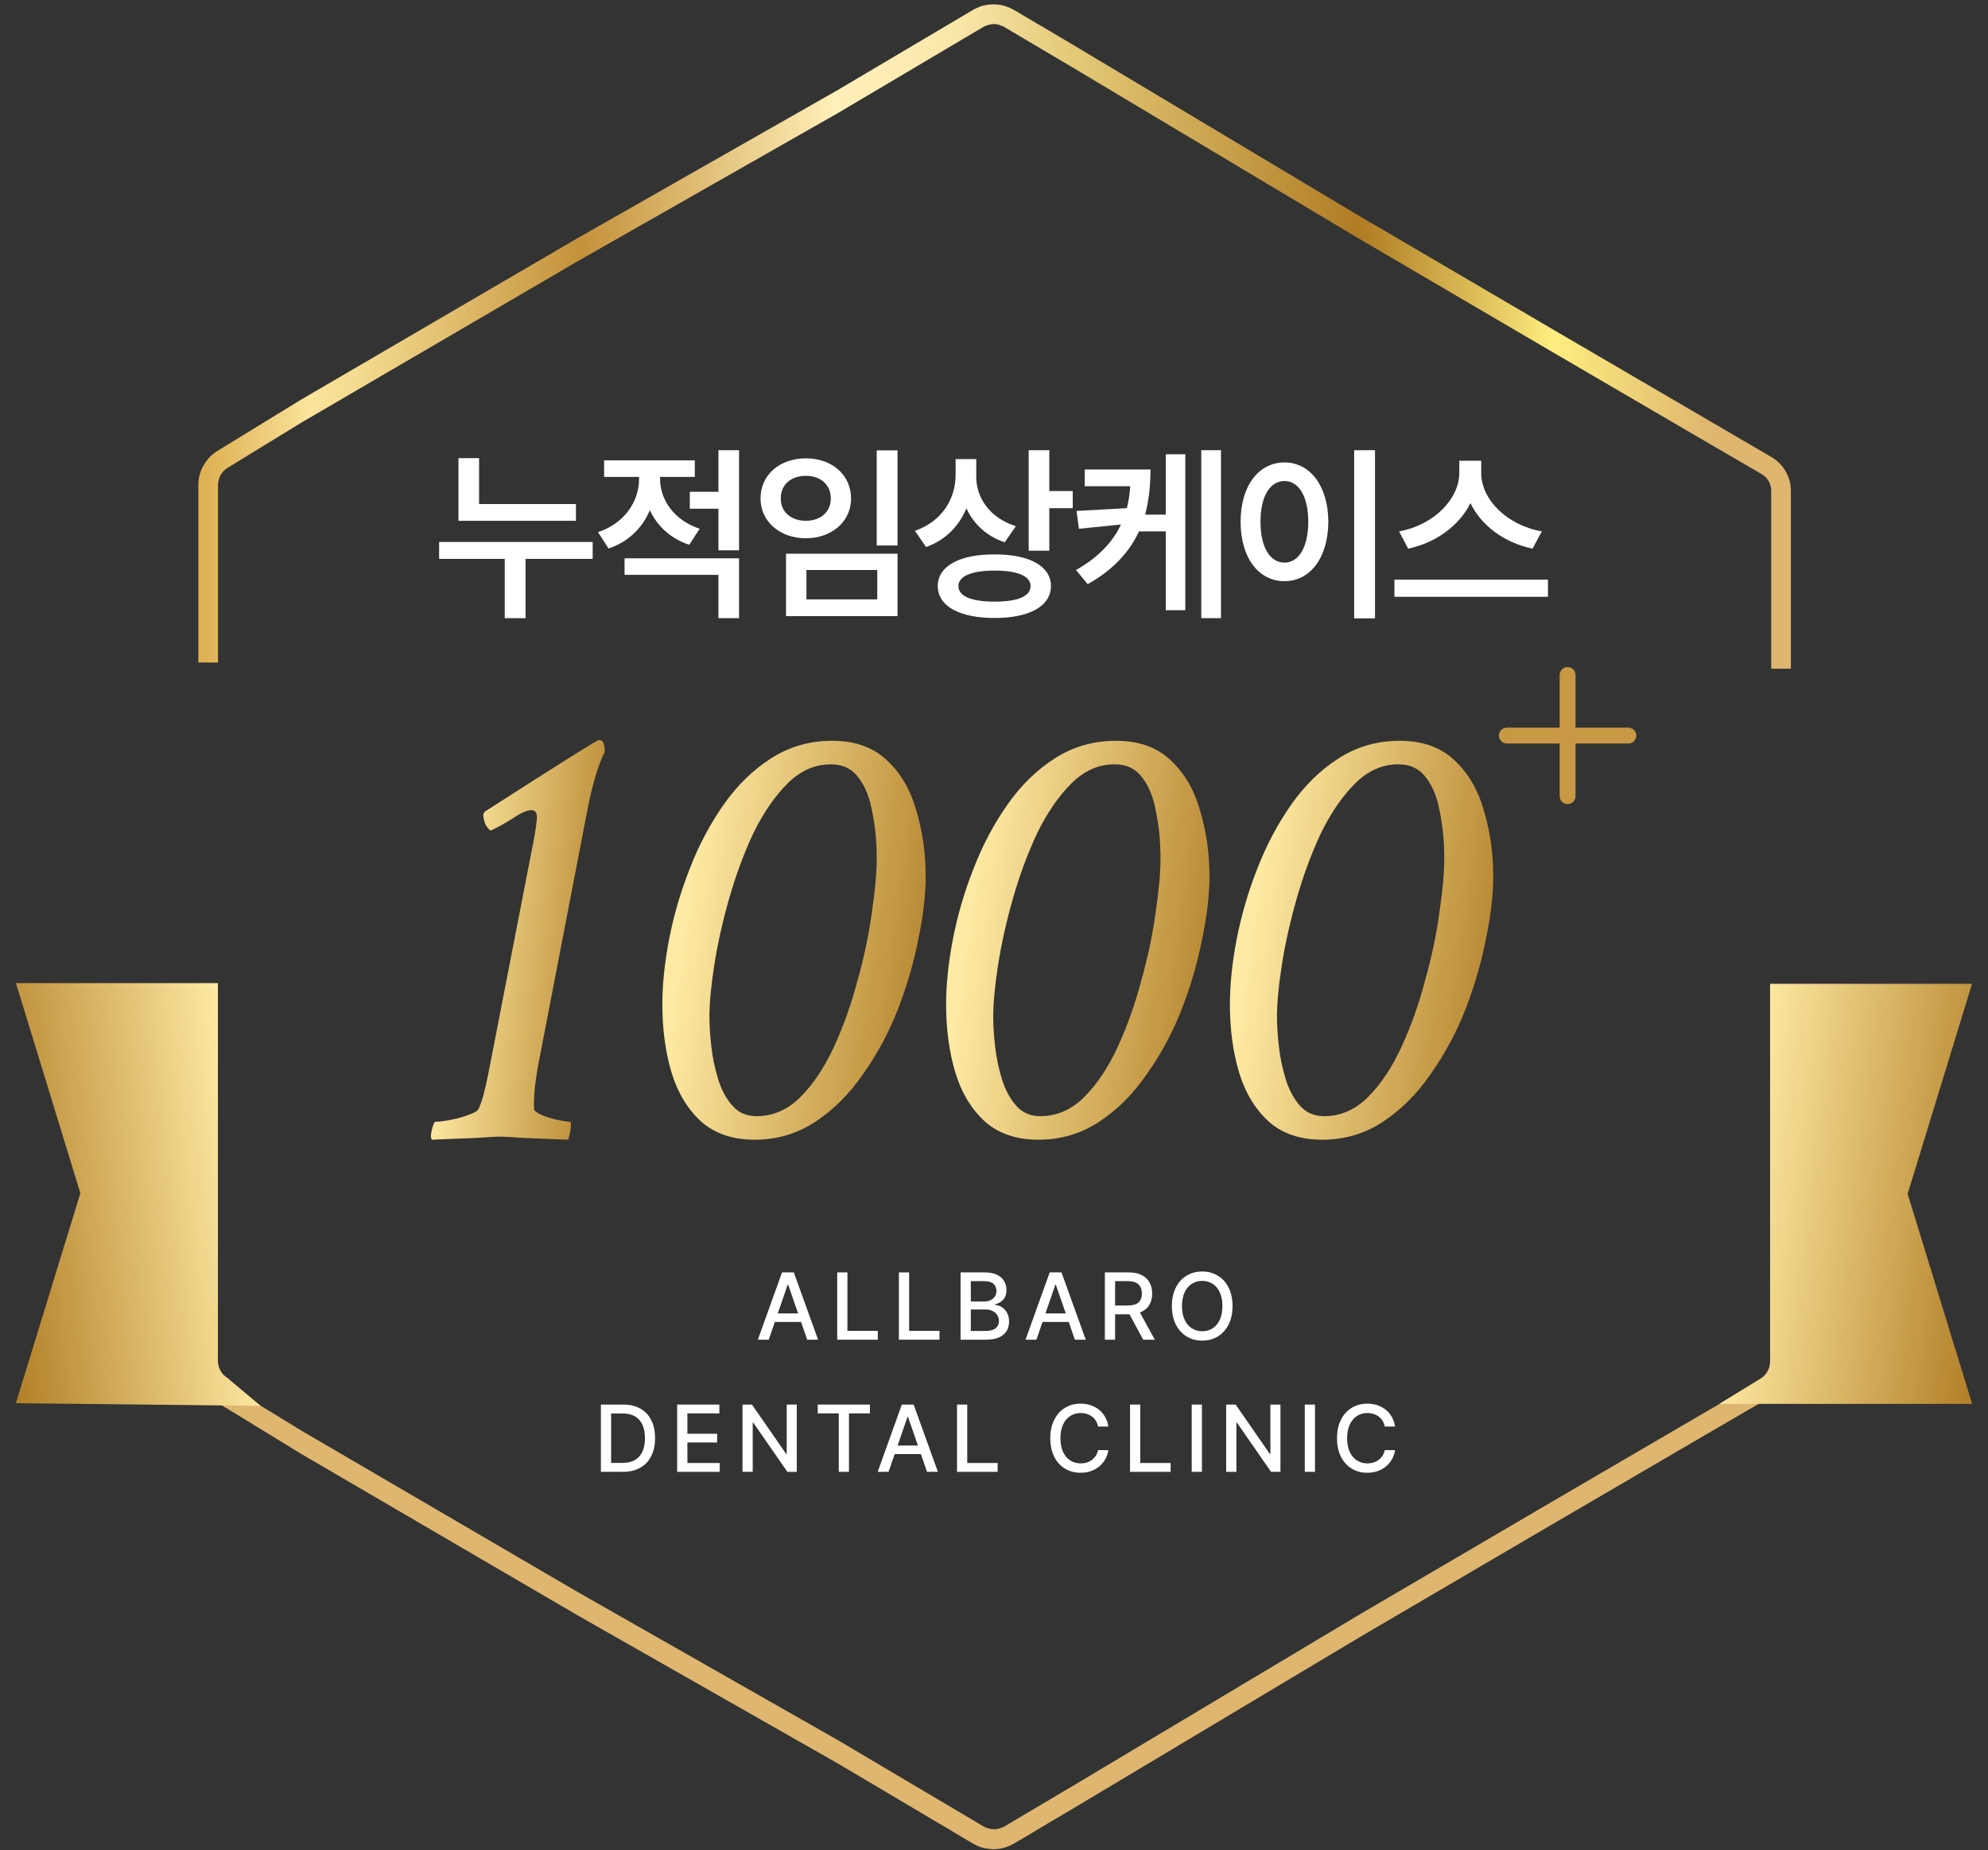 <svg width="376" height="350" viewBox="0 0 376 350" fill="none" xmlns="http://www.w3.org/2000/svg">
<rect x="0" y="0" width="376" height="350" fill="#333333" stroke="none"/>
<path d="M334.981 86.396H334.925L323.412 79.668L322.873 79.353L322.333 79.038L321.794 78.723L321.255 78.408L320.715 78.093L320.176 77.778L319.637 77.463L319.097 77.148L318.558 76.832L318.018 76.517L317.479 76.202L316.94 75.887L316.4 75.572L315.861 75.257L315.322 74.942L314.782 74.627L314.243 74.312L313.704 73.997L313.164 73.682L312.625 73.367L312.085 73.052L311.546 72.736L311.007 72.421L310.467 72.106L309.928 71.791L309.389 71.476L308.849 71.161L308.31 70.846L307.771 70.531L307.231 70.216L306.692 69.901L306.152 69.585L305.613 69.27L305.074 68.955L304.534 68.64L303.995 68.325L303.456 68.01L302.916 67.695L302.377 67.38L301.837 67.065L301.298 66.75L300.759 66.435L300.219 66.12L299.68 65.805L299.141 65.489L298.601 65.174L298.062 64.859L297.523 64.544L296.983 64.229L296.444 63.914L295.904 63.599L295.365 63.284L294.826 62.969L294.286 62.654L293.747 62.339L293.208 62.023L292.891 61.838L292.575 61.653L292.259 61.468L291.943 61.282L291.627 61.097L291.311 60.911L290.994 60.726L290.678 60.541L290.362 60.355L290.046 60.17L289.73 59.985L289.414 59.799L289.097 59.614L288.781 59.429L288.465 59.243L288.149 59.058L287.833 58.873L287.516 58.687L287.2 58.502L286.884 58.317L286.568 58.131L286.252 57.946L285.936 57.761L285.619 57.575L285.303 57.39L284.987 57.205L284.671 57.019L284.355 56.834L284.038 56.648L283.722 56.463L283.406 56.278L283.09 56.093L282.774 55.907L282.458 55.722L282.141 55.536L281.825 55.351L281.509 55.166L281.193 54.98L280.877 54.795L280.56 54.61L280.244 54.424L279.928 54.239L279.612 54.054L279.296 53.868L278.98 53.683L278.663 53.498L278.347 53.312L278.031 53.127L277.715 52.942L277.399 52.756L277.082 52.571L276.766 52.386L276.45 52.2L276.134 52.015L275.818 51.83L275.502 51.644L275.185 51.459L274.869 51.273L274.553 51.088L274.237 50.903L273.921 50.718L273.605 50.532L273.288 50.347L272.972 50.161L272.656 49.976L272.34 49.791L272.024 49.605L271.707 49.42L271.391 49.235L271.075 49.049L270.759 48.864L270.443 48.679L270.127 48.493L269.81 48.308L269.494 48.123L269.178 47.937L268.862 47.752L268.546 47.567L268.229 47.381L267.913 47.196L267.597 47.011L267.281 46.825L266.965 46.64L266.649 46.455L266.332 46.269L266.016 46.084L265.7 45.898L265.384 45.713L265.068 45.528L264.752 45.343L264.435 45.157L264.119 44.972L263.803 44.786L263.487 44.601L263.171 44.416L262.854 44.23L262.538 44.045L262.222 43.86L261.906 43.674L261.59 43.489L261.274 43.304L260.957 43.118L260.641 42.933L260.325 42.748L260.009 42.562L259.693 42.377L259.376 42.192L259.06 42.006L258.744 41.821L258.428 41.636L258.112 41.45L257.796 41.265L257.479 41.08L257.163 40.894L256.512 40.505L255.861 40.116L255.21 39.727L254.559 39.337L253.908 38.948L253.257 38.559L252.606 38.17L251.956 37.78L251.305 37.391L250.654 37.002L250.003 36.613L249.352 36.224L248.701 35.834L248.05 35.445L247.399 35.056L246.748 34.667L246.097 34.277L245.446 33.888L244.795 33.499L244.144 33.11L243.493 32.721L242.842 32.331L242.191 31.942L241.54 31.553L240.889 31.164L240.238 30.774L239.587 30.385L238.936 29.996L238.285 29.607L237.634 29.218L236.983 28.828L236.333 28.439L235.682 28.05L235.031 27.661L234.38 27.271L233.729 26.882L233.078 26.493L232.427 26.104L231.776 25.715L231.125 25.325L230.474 24.936L229.823 24.547L229.172 24.158L228.521 23.768L227.87 23.379L227.219 22.99L226.568 22.601L225.917 22.212L225.266 21.822L224.615 21.433L223.964 21.044L223.313 20.655L222.662 20.265L222.011 19.876L221.36 19.487L220.71 19.098L220.059 18.709L219.408 18.319L218.757 17.93L218.106 17.541L217.455 17.152L216.804 16.762L216.153 16.373L215.502 15.984L214.851 15.595L214.2 15.206L213.549 14.816L212.898 14.427L212.247 14.038L211.596 13.649L210.945 13.259L210.294 12.87L209.643 12.481L208.992 12.092L208.341 11.703L207.69 11.313L207.039 10.924L206.388 10.535L205.738 10.146L205.087 9.756L204.436 9.367L203.785 8.978L203.134 8.589L202.446 8.181L201.757 7.773L201.069 7.365L200.381 6.958L199.693 6.55L199.005 6.142L198.317 5.734L197.628 5.327L196.94 4.919L196.289 4.548H196.252L195.564 4.122L194.876 3.714L194.188 3.306L193.499 2.899L192.811 2.491L192.123 2.083L191.64 1.805C191.64 1.805 191.509 1.749 191.435 1.712C191.212 1.583 190.989 1.471 190.747 1.379C190.524 1.286 190.301 1.212 190.059 1.138C189.836 1.064 189.612 1.008 189.371 0.971C189.147 0.915 188.924 0.878 188.682 0.86C188.459 0.841 188.217 0.823 187.994 0.823C187.771 0.823 187.529 0.823 187.306 0.86C187.083 0.86 186.841 0.897 186.618 0.934C186.395 0.971 186.153 1.008 185.93 1.064C185.707 1.119 185.465 1.212 185.242 1.305C185 1.397 184.777 1.49 184.553 1.601C184.405 1.675 184.256 1.731 184.126 1.824L183.865 1.972L183.177 2.38L182.489 2.787L181.801 3.195L181.113 3.603L180.425 4.011L179.736 4.418L179.457 4.585L179.048 4.826L178.36 5.234L177.672 5.642L176.984 6.049L176.296 6.457L175.607 6.865L174.919 7.273L174.231 7.681L173.543 8.088L172.855 8.496L172.167 8.904L171.479 9.312L170.79 9.719L170.102 10.127L169.414 10.535L168.726 10.943L168.038 11.35L167.35 11.758L166.661 12.166L165.973 12.574L165.285 12.981L164.597 13.389L163.909 13.797L163.221 14.205L162.532 14.612L161.844 15.02L161.156 15.428L160.468 15.836L159.78 16.243L159.092 16.651L158.404 17.059L158.013 17.281L157.622 17.504L157.232 17.726L156.841 17.949L156.451 18.171L156.06 18.393L155.67 18.616L155.279 18.838L154.888 19.061L154.498 19.283L154.107 19.506L153.717 19.728L153.326 19.95L152.935 20.173L152.545 20.395L152.154 20.617L151.764 20.84L151.373 21.062L150.983 21.285L150.592 21.507L150.201 21.73L149.811 21.952L149.42 22.174L149.03 22.397L148.639 22.619L148.249 22.842L147.858 23.064L147.467 23.287L147.077 23.509L146.686 23.731L146.296 23.954L145.905 24.176L145.515 24.399L145.124 24.621L144.733 24.843L144.343 25.066L143.952 25.288L143.562 25.511L143.171 25.733L142.781 25.956L142.39 26.178L141.999 26.4L141.609 26.623L141.218 26.845L140.828 27.067L140.437 27.29L140.047 27.512L139.656 27.735L139.265 27.957L138.875 28.18L138.484 28.402L138.094 28.624L137.703 28.847L137.313 29.069L136.922 29.292L136.531 29.514L136.141 29.736L135.75 29.959L135.36 30.181L134.969 30.404L134.578 30.626L134.188 30.849L133.797 31.071L133.407 31.293L133.016 31.516L132.626 31.738L132.235 31.961L131.844 32.183L131.454 32.405L131.063 32.628L130.673 32.85L130.282 33.073L129.892 33.295L129.501 33.517L129.11 33.74L128.72 33.962L128.329 34.185L127.939 34.407L127.548 34.63L127.158 34.852L126.767 35.074L126.376 35.297L125.986 35.519L125.595 35.742L125.205 35.964L124.814 36.187L124.424 36.409L124.033 36.631L123.642 36.854L123.252 37.076L122.861 37.298L122.471 37.521L122.08 37.743L121.69 37.966L121.299 38.188L120.908 38.411L120.518 38.633L120.127 38.855L119.737 39.078L119.346 39.3L118.955 39.523L118.565 39.745L118.174 39.968L117.784 40.19L117.393 40.412L117.003 40.635L116.612 40.857L116.221 41.08L115.831 41.302L115.44 41.524L115.05 41.747L114.659 41.969L114.269 42.192L113.878 42.414L113.487 42.636L113.097 42.859L112.706 43.081L112.316 43.304L111.925 43.526L111.535 43.748L111.144 43.971L110.753 44.193L110.363 44.416L109.972 44.638L109.582 44.861L109.191 45.083L108.652 45.398L108.112 45.713L107.573 46.028L107.034 46.343L106.494 46.658L105.955 46.974L105.416 47.289L104.876 47.604L104.337 47.919L103.797 48.234L103.258 48.549L102.719 48.864L102.179 49.179L101.64 49.494L101.101 49.809L100.561 50.124L100.022 50.44L99.483 50.755L98.943 51.07L98.404 51.385L97.865 51.7L97.325 52.015L96.786 52.33L96.246 52.645L95.707 52.96L95.168 53.275L94.628 53.59L94.089 53.905L93.549 54.221L93.01 54.536L92.471 54.851L91.931 55.166L91.392 55.481L90.853 55.796L90.313 56.111L89.774 56.426L89.235 56.741L88.695 57.056L88.156 57.371L87.617 57.686L87.077 58.002L86.538 58.317L85.998 58.632L85.459 58.947L84.92 59.262L84.38 59.577L83.841 59.892L83.302 60.207L82.762 60.522L82.223 60.837L81.683 61.152L81.144 61.468L80.605 61.782L80.065 62.098L79.526 62.413L78.987 62.728L78.447 63.043L77.908 63.358L77.369 63.673L76.829 63.988L76.29 64.303L75.751 64.618L75.211 64.933L74.672 65.249L74.132 65.564L73.593 65.879L73.054 66.194L72.514 66.509L71.975 66.824L71.436 67.139L70.896 67.454L70.357 67.769L69.817 68.084L69.278 68.399L68.739 68.714L68.199 69.029L67.66 69.345L67.121 69.66L66.581 69.975L66.042 70.29L65.502 70.605L64.963 70.92L64.424 71.235L63.884 71.55L63.345 71.865L62.806 72.18L62.266 72.496L61.727 72.811L61.188 73.126L60.648 73.441L60.109 73.756L59.569 74.071L59.03 74.386L58.491 74.701L57.951 75.016L57.412 75.331L56.873 75.646L56.631 75.795L56.389 75.943L56.147 76.091L55.906 76.239L55.664 76.388L55.422 76.536L55.18 76.684L54.938 76.832L54.697 76.981L54.455 77.129L54.213 77.277L53.971 77.426L53.73 77.574L53.488 77.722L53.246 77.87L53.004 78.019L52.762 78.167L52.521 78.315L52.279 78.463L52.037 78.612L51.795 78.76L51.553 78.908L51.312 79.057L51.07 79.205L50.828 79.353L50.586 79.501L50.344 79.65L50.103 79.798L49.861 79.946L49.619 80.095L49.377 80.243L49.136 80.391L48.894 80.539L48.652 80.688L48.41 80.836L48.169 80.984L47.927 81.132L47.685 81.281L47.443 81.429L47.201 81.577L46.959 81.726L46.718 81.874L46.476 82.022L46.234 82.17L45.992 82.319L45.751 82.467L45.509 82.615L45.267 82.763L45.025 82.912L44.783 83.06L44.542 83.208L44.3 83.357L44.058 83.505L43.816 83.653L43.575 83.802L43.333 83.95L43.091 84.098L42.849 84.246L42.607 84.395L42.366 84.543L42.124 84.691L41.882 84.839L41.64 84.988L41.398 85.136L41.175 85.266H41.138L41.12 85.303C41.045 85.358 40.971 85.414 40.896 85.451C40.803 85.507 40.729 85.562 40.654 85.618C40.58 85.673 40.487 85.729 40.413 85.785C40.32 85.859 40.245 85.914 40.171 85.989C40.078 86.063 40.004 86.137 39.929 86.211C39.855 86.285 39.762 86.359 39.687 86.433C39.594 86.526 39.52 86.619 39.446 86.711C39.353 86.804 39.278 86.897 39.204 87.008C38.144 88.305 37.511 89.955 37.511 91.679V125.337H41.231V91.679C41.231 91.271 41.324 90.882 41.454 90.492C41.529 90.288 41.603 90.085 41.696 89.899C41.77 89.77 41.864 89.658 41.938 89.547C42.012 89.436 42.087 89.325 42.18 89.213C42.254 89.121 42.347 89.047 42.421 88.973C42.496 88.898 42.589 88.843 42.663 88.787C42.756 88.732 42.831 88.657 42.905 88.602C42.942 88.583 42.979 88.546 43.017 88.509L43.165 88.435L43.407 88.287L43.649 88.138L43.891 87.99L44.133 87.842L44.374 87.694L44.616 87.545L44.858 87.397L45.1 87.249L45.341 87.101L45.583 86.952L45.825 86.804L46.067 86.656L46.309 86.507L46.55 86.359L46.792 86.211L47.034 86.063L47.276 85.914L47.517 85.766L47.759 85.618L48.001 85.47L48.243 85.321L48.485 85.173L48.726 85.025L48.968 84.876L49.21 84.728L49.452 84.58L49.694 84.432L49.935 84.283L50.177 84.135L50.419 83.987L50.661 83.838L50.903 83.69L51.144 83.542L51.386 83.394L51.628 83.245L51.87 83.097L52.111 82.949L52.353 82.801L52.595 82.652L52.837 82.504L53.078 82.356L53.32 82.207L53.562 82.059L53.804 81.911L54.046 81.763L54.288 81.614L54.529 81.466L54.771 81.318L55.013 81.17L55.255 81.021L55.496 80.873L55.738 80.725L55.98 80.576L56.222 80.428L56.464 80.28L56.705 80.132L56.947 79.983L57.486 79.668L58.026 79.353L58.565 79.038L59.105 78.723L59.644 78.408L60.183 78.093L60.723 77.778L61.262 77.463L61.801 77.148L62.341 76.832L62.88 76.517L63.419 76.202L63.959 75.887L64.498 75.572L65.038 75.257L65.577 74.942L66.116 74.627L66.656 74.312L67.195 73.997L67.734 73.682L68.274 73.367L68.813 73.052L69.353 72.736L69.892 72.421L70.431 72.106L70.971 71.791L71.51 71.476L72.049 71.161L72.589 70.846L73.128 70.531L73.667 70.216L74.207 69.901L74.746 69.585L75.285 69.27L75.825 68.955L76.364 68.64L76.904 68.325L77.443 68.01L77.982 67.695L78.522 67.38L79.061 67.065L79.6 66.75L80.14 66.435L80.679 66.12L81.219 65.805L81.758 65.489L82.297 65.174L82.837 64.859L83.376 64.544L83.915 64.229L84.455 63.914L84.994 63.599L85.533 63.284L86.073 62.969L86.612 62.654L87.151 62.339L87.691 62.023L88.23 61.708L88.77 61.393L89.309 61.078L89.848 60.763L90.388 60.448L90.927 60.133L91.466 59.818L92.006 59.503L92.545 59.188L93.085 58.873L93.624 58.557L94.163 58.242L94.703 57.927L95.242 57.612L95.781 57.297L96.321 56.982L96.86 56.667L97.4 56.352L97.939 56.037L98.478 55.722L99.018 55.407L99.557 55.092L100.096 54.776L100.636 54.461L101.175 54.146L101.714 53.831L102.254 53.516L102.793 53.201L103.333 52.886L103.872 52.571L104.411 52.256L104.951 51.941L105.49 51.626L106.029 51.311L106.569 50.995L107.108 50.68L107.647 50.365L108.187 50.05L108.726 49.735L109.266 49.42L109.656 49.198L110.047 48.975L110.437 48.753L110.828 48.53L111.218 48.308L111.609 48.086L112 47.863L112.39 47.641L112.781 47.418L113.171 47.196L113.562 46.974L113.952 46.751L114.343 46.529L114.734 46.306L115.124 46.084L115.515 45.861L115.905 45.639L116.296 45.417L116.686 45.194L117.077 44.972L117.468 44.749L117.858 44.527L118.249 44.305L118.639 44.082L119.03 43.86L119.42 43.637L119.811 43.415L120.202 43.193L120.592 42.97L120.983 42.748L121.373 42.525L121.764 42.303L122.154 42.08L122.545 41.858L122.936 41.636L123.326 41.413L123.717 41.191L124.107 40.968L124.498 40.746L124.889 40.523L125.279 40.301L125.67 40.079L126.06 39.856L126.451 39.634L126.841 39.411L127.232 39.189L127.623 38.967L128.013 38.744L128.404 38.522L128.794 38.299L129.185 38.077L129.575 37.855L129.966 37.632L130.357 37.41L130.747 37.187L131.138 36.965L131.528 36.742L131.919 36.52L132.309 36.298L132.7 36.075L133.091 35.853L133.481 35.63L133.872 35.408L134.262 35.186L134.653 34.963L135.043 34.741L135.434 34.518L135.825 34.296L136.215 34.074L136.606 33.851L136.996 33.629L137.387 33.406L137.777 33.184L138.168 32.962L138.559 32.739L138.949 32.517L139.34 32.294L139.73 32.072L140.121 31.849L140.512 31.627L140.902 31.405L141.293 31.182L141.683 30.96L142.074 30.737L142.464 30.515L142.855 30.293L143.246 30.07L143.636 29.848L144.027 29.625L144.417 29.403L144.808 29.18L145.198 28.958L145.589 28.736L145.98 28.513L146.37 28.291L146.761 28.068L147.151 27.846L147.542 27.624L147.932 27.401L148.323 27.179L148.714 26.956L149.104 26.734L149.495 26.512L149.885 26.289L150.276 26.067L150.666 25.844L151.057 25.622L151.448 25.399L151.838 25.177L152.229 24.955L152.619 24.732L153.01 24.51L153.4 24.287L153.791 24.065L154.182 23.843L154.572 23.62L154.963 23.398L155.353 23.175L155.744 22.953L156.134 22.73L156.525 22.508L156.916 22.286L157.306 22.063L157.697 21.841L158.087 21.618L158.478 21.396L159.166 20.988L159.854 20.581L160.542 20.173L161.231 19.765L161.919 19.357L162.607 18.949L163.295 18.542L163.983 18.134L164.671 17.726L165.359 17.318L166.048 16.911L166.736 16.503L167.424 16.095L168.112 15.687L168.8 15.28L169.488 14.872L170.177 14.464L170.865 14.056L171.553 13.649L172.241 13.241L172.929 12.833L173.617 12.425L174.306 12.018L174.994 11.61L175.682 11.202L176.37 10.794L177.058 10.386L177.746 9.979L178.434 9.571L179.123 9.163L179.811 8.755L180.499 8.348L181.187 7.94L181.875 7.532L182.563 7.124L183.252 6.717L183.94 6.309L184.628 5.901L185.316 5.493L186.004 5.086L186.079 5.049C186.265 4.937 186.488 4.863 186.692 4.789C186.916 4.715 187.139 4.659 187.38 4.622C187.566 4.585 187.752 4.548 187.957 4.548C187.994 4.548 188.031 4.548 188.069 4.548C188.292 4.548 188.534 4.585 188.757 4.641C188.999 4.696 189.222 4.789 189.445 4.882C189.575 4.937 189.705 4.974 189.817 5.03L190.133 5.215L190.821 5.623L191.509 6.031L192.198 6.439L192.886 6.846L193.574 7.254L194.262 7.662L194.95 8.07L195.638 8.477L196.327 8.885L197.015 9.293L197.703 9.701L198.391 10.108L199.079 10.516L199.767 10.924L200.455 11.332L201.144 11.739L201.832 12.147L202.52 12.555L203.208 12.963L203.859 13.352L204.51 13.741L205.161 14.13L205.812 14.52L206.463 14.909L207.114 15.298L207.765 15.687L208.416 16.077L209.067 16.466L209.718 16.855L210.369 17.244L211.02 17.634L211.671 18.023L212.321 18.412L212.972 18.801L213.623 19.19L214.274 19.58L214.925 19.969L215.576 20.358L216.227 20.747L216.878 21.137L217.529 21.526L218.18 21.915L218.831 22.304L219.482 22.693L220.133 23.083L220.784 23.472L221.435 23.861L222.086 24.25L222.737 24.64L223.388 25.029L224.039 25.418L224.69 25.807L225.341 26.196L225.992 26.586L226.643 26.975L227.294 27.364L227.944 27.753L228.595 28.142L229.246 28.532L229.897 28.921L230.548 29.31L231.199 29.699L231.85 30.089L232.501 30.478L233.152 30.867L233.803 31.256L234.454 31.645L235.105 32.035L235.756 32.424L236.407 32.813L237.058 33.202L237.709 33.592L238.36 33.981L239.011 34.37L239.662 34.759L240.313 35.148L240.964 35.538L241.615 35.927L242.266 36.316L242.917 36.705L243.567 37.095L244.218 37.484L244.869 37.873L245.52 38.262L246.171 38.652L246.822 39.041L247.473 39.43L248.124 39.819L248.775 40.208L249.426 40.598L250.077 40.987L250.728 41.376L251.379 41.765L252.03 42.155L252.681 42.544L253.332 42.933L253.983 43.322L254.634 43.712L255.285 44.101L255.936 44.49L256.587 44.879L257.238 45.268L257.554 45.454L257.87 45.639L258.186 45.824L258.502 46.01L258.818 46.195L259.135 46.38L259.451 46.566L259.767 46.751L260.083 46.936L260.399 47.122L260.716 47.307L261.032 47.492L261.348 47.678L261.664 47.863L261.98 48.048L262.296 48.234L262.613 48.419L262.929 48.605L263.245 48.79L263.561 48.975L263.877 49.161L264.194 49.346L264.51 49.531L264.826 49.717L265.142 49.902L265.458 50.087L265.774 50.273L266.091 50.458L266.407 50.643L266.723 50.829L267.039 51.014L267.355 51.199L267.671 51.385L267.988 51.57L268.304 51.755L268.62 51.941L268.936 52.126L269.252 52.311L269.569 52.497L269.885 52.682L270.201 52.867L270.517 53.053L270.833 53.238L271.149 53.423L271.466 53.609L271.782 53.794L272.098 53.98L272.414 54.165L272.73 54.35L273.047 54.536L273.363 54.721L273.679 54.906L273.995 55.092L274.311 55.277L274.627 55.462L274.944 55.648L275.26 55.833L275.576 56.018L275.892 56.204L276.208 56.389L276.525 56.574L276.841 56.76L277.157 56.945L277.473 57.13L277.789 57.316L278.105 57.501L278.422 57.686L278.738 57.872L279.054 58.057L279.37 58.242L279.686 58.428L280.003 58.613L280.319 58.798L280.635 58.984L280.951 59.169L281.267 59.355L281.583 59.54L281.9 59.725L282.216 59.911L282.532 60.096L282.848 60.281L283.164 60.467L283.48 60.652L283.797 60.837L284.113 61.023L284.429 61.208L284.745 61.393L285.061 61.579L285.378 61.764L285.694 61.949L286.01 62.135L286.326 62.32L286.642 62.505L286.958 62.691L287.275 62.876L287.591 63.061L287.907 63.247L288.223 63.432L288.539 63.617L288.856 63.803L289.172 63.988L289.488 64.174L289.804 64.359L290.12 64.544L290.436 64.73L290.753 64.915L291.069 65.1L291.385 65.286L291.701 65.471L292.017 65.656L292.333 65.842L292.65 66.027L292.966 66.212L293.282 66.398L293.821 66.713L294.361 67.028L294.9 67.343L295.44 67.658L295.979 67.973L296.518 68.288L297.058 68.603L297.597 68.918L298.136 69.233L298.676 69.549L299.215 69.864L299.754 70.179L300.294 70.494L300.833 70.809L301.373 71.124L301.912 71.439L302.451 71.754L302.991 72.069L303.53 72.384L304.069 72.699L304.609 73.014L305.148 73.329L305.687 73.645L306.227 73.96L306.766 74.275L307.306 74.59L307.845 74.905L308.384 75.22L308.924 75.535L309.463 75.85L310.002 76.165L310.542 76.48L311.081 76.795L311.62 77.111L312.16 77.426L312.699 77.741L313.239 78.056L313.778 78.371L314.317 78.686L314.857 79.001L315.396 79.316L315.935 79.631L316.475 79.946L317.014 80.261L317.553 80.576L318.093 80.892L318.632 81.207L319.172 81.522L319.711 81.837L320.25 82.152L320.79 82.467L321.329 82.782L321.868 83.097L322.408 83.412L322.947 83.727L323.486 84.042L333.176 89.677C334.311 90.326 334.999 91.549 334.999 92.846V126.505H338.719V92.846C338.719 90.233 337.305 87.786 335.055 86.47L334.981 86.396Z" fill="url(#paint0_linear_664_6160)"/>
<path d="M306.04 265.583L305.967 265.639H306.04V265.583Z" fill="url(#paint1_linear_664_6160)"/>
<path d="M338.756 217.765H335.129V257.725C335.129 258.225 334.999 258.707 334.795 259.171C334.683 259.449 334.534 259.69 334.348 259.931C334.218 260.116 334.069 260.283 333.902 260.431C333.772 260.561 333.623 260.672 333.456 260.783C333.4 260.82 333.344 260.876 333.288 260.913L333.009 261.061L332.563 261.321L332.116 261.58L331.67 261.84L331.224 262.099L330.777 262.359L330.331 262.618L329.885 262.877L329.438 263.137L328.992 263.396L328.545 263.656L328.099 263.915L327.653 264.175L327.206 264.434L326.76 264.694L326.314 264.953L325.867 265.213L325.421 265.472L325.105 265.658L323.542 266.566L323.003 266.881L322.464 267.196L321.924 267.511L321.385 267.826L320.846 268.141L320.306 268.456L319.767 268.771L319.227 269.087L318.688 269.402L318.149 269.717L317.609 270.032L317.07 270.347L316.531 270.662L315.991 270.977L315.452 271.292L314.913 271.607L314.373 271.922L313.834 272.237L313.294 272.552L312.755 272.868L312.216 273.183L311.676 273.498L311.137 273.813L310.598 274.128L310.058 274.443L309.519 274.758L308.98 275.073L308.44 275.388L307.901 275.703L307.361 276.018L306.822 276.333L306.283 276.649L305.743 276.964L305.204 277.279L304.665 277.594L304.125 277.909L303.586 278.224L303.047 278.539L302.507 278.854L301.968 279.169L301.428 279.484L300.889 279.799L300.35 280.115L299.81 280.43L299.271 280.745L298.732 281.06L298.192 281.375L297.653 281.69L297.113 282.005L296.574 282.32L296.035 282.635L295.495 282.95L294.956 283.265L294.417 283.58L293.877 283.896L293.338 284.211L293.022 284.396L292.706 284.581L292.389 284.767L292.073 284.952L291.757 285.137L291.441 285.323L291.125 285.508L290.808 285.693L290.492 285.879L290.176 286.064L289.86 286.249L289.544 286.435L289.228 286.62L288.911 286.805L288.595 286.991L288.279 287.176L287.963 287.361L287.647 287.547L287.331 287.732L287.014 287.918L286.698 288.103L286.382 288.288L286.066 288.474L285.75 288.659L285.433 288.844L285.117 289.03L284.801 289.215L284.485 289.4L284.169 289.586L283.853 289.771L283.536 289.956L283.22 290.142L282.904 290.327L282.588 290.512L282.272 290.698L281.955 290.883L281.639 291.068L281.323 291.254L281.007 291.439L280.691 291.624L280.375 291.81L280.058 291.995L279.742 292.18L279.426 292.366L279.11 292.551L278.794 292.736L278.477 292.922L278.161 293.107L277.845 293.293L277.529 293.478L277.213 293.663L276.897 293.849L276.58 294.034L276.264 294.219L275.948 294.405L275.632 294.59L275.316 294.775L274.999 294.961L274.683 295.146L274.367 295.331L274.051 295.517L273.735 295.702L273.419 295.887L273.102 296.073L272.786 296.258L272.47 296.443L272.154 296.629L271.838 296.814L271.522 296.999L271.205 297.185L270.889 297.37L270.573 297.555L270.257 297.741L269.941 297.926L269.624 298.111L269.308 298.297L268.992 298.482L268.676 298.667L268.36 298.853L268.044 299.038L267.727 299.224L267.411 299.409L267.095 299.594L266.779 299.78L266.463 299.965L266.146 300.15L265.83 300.336L265.514 300.521L265.198 300.706L264.882 300.892L264.566 301.077L264.249 301.262L263.933 301.448L263.617 301.633L263.301 301.818L262.985 302.004L262.668 302.189L262.352 302.374L262.036 302.56L261.72 302.745L261.404 302.93L261.088 303.116L260.771 303.301L260.455 303.486L260.139 303.672L259.823 303.857L259.507 304.042L259.191 304.228L258.874 304.413L258.558 304.599L258.242 304.784L257.926 304.969L257.61 305.155L257.293 305.34L256.642 305.729L255.992 306.118L255.341 306.508L254.69 306.897L254.039 307.286L253.388 307.675L252.737 308.064L252.086 308.454L251.435 308.843L250.784 309.232L250.133 309.621L249.482 310.011L248.831 310.4L248.18 310.789L247.529 311.178L246.878 311.567L246.227 311.957L245.576 312.346L244.925 312.735L244.274 313.124L243.623 313.514L242.972 313.903L242.321 314.292L241.67 314.681L241.019 315.07L240.369 315.46L239.718 315.849L239.067 316.238L238.416 316.627L237.765 317.017L237.114 317.406L236.463 317.795L235.812 318.184L235.161 318.573L234.51 318.963L233.859 319.352L233.208 319.741L232.557 320.13L231.906 320.52L231.255 320.909L230.604 321.298L229.953 321.687L229.302 322.077L228.651 322.466L228 322.855L227.349 323.244L226.698 323.633L226.047 324.023L225.397 324.412L224.746 324.801L224.095 325.19L223.444 325.58L222.793 325.969L222.142 326.358L221.491 326.747L220.84 327.136L220.189 327.526L219.538 327.915L218.887 328.304L218.236 328.693L217.585 329.083L216.934 329.472L216.283 329.861L215.632 330.25L214.981 330.639L214.33 331.029L213.679 331.418L213.028 331.807L212.377 332.196L211.726 332.586L211.075 332.975L210.424 333.364L209.774 333.753L209.123 334.142L208.472 334.532L207.821 334.921L207.17 335.31L206.519 335.699L205.868 336.089L205.217 336.478L204.566 336.867L203.915 337.256L203.264 337.645L202.576 338.053L201.888 338.461L201.199 338.869L200.511 339.276L199.823 339.684L199.135 340.092L198.447 340.5L197.759 340.907L197.071 341.315L196.382 341.723L195.694 342.131L195.006 342.539L194.318 342.946L193.63 343.354L192.942 343.762L192.253 344.17L191.565 344.577L190.877 344.985L190.189 345.393L189.873 345.578C189.761 345.652 189.631 345.671 189.501 345.726C189.278 345.819 189.054 345.912 188.813 345.967C188.589 346.023 188.366 346.042 188.125 346.06C187.901 346.06 187.66 346.042 187.436 346.004C187.195 345.967 186.971 345.912 186.748 345.838C186.544 345.764 186.339 345.689 186.134 345.578L186.06 345.541L185.372 345.133L184.684 344.726L183.996 344.318L183.307 343.91L182.619 343.502L181.931 343.095L181.243 342.687L180.555 342.279L179.867 341.871L179.178 341.464L178.49 341.056L177.802 340.648L177.114 340.24L176.426 339.833L175.738 339.425L175.05 339.017L174.361 338.609L173.673 338.201L172.985 337.794L172.297 337.386L171.609 336.978L170.921 336.57L170.232 336.163L169.544 335.755L168.856 335.347L168.168 334.939L167.48 334.532L166.792 334.124L166.104 333.716L165.415 333.308L164.727 332.901L164.039 332.493L163.351 332.085L162.663 331.677L161.975 331.27L161.286 330.862L160.598 330.454L159.91 330.046L159.222 329.639L158.534 329.231L158.143 329.008L157.753 328.786L157.362 328.564L156.972 328.341L156.581 328.119L156.19 327.896L155.8 327.674L155.409 327.451L155.019 327.229L154.628 327.007L154.237 326.784L153.847 326.562L153.456 326.339L153.066 326.117L152.675 325.895L152.285 325.672L151.894 325.45L151.503 325.227L151.113 325.005L150.722 324.783L150.332 324.56L149.941 324.338L149.551 324.115L149.16 323.893L148.769 323.67L148.379 323.448L147.988 323.226L147.598 323.003L147.207 322.781L146.817 322.558L146.426 322.336L146.035 322.114L145.645 321.891L145.254 321.669L144.864 321.446L144.473 321.224L144.083 321.002L143.692 320.779L143.301 320.557L142.911 320.334L142.52 320.112L142.13 319.889L141.739 319.667L141.349 319.445L140.958 319.222L140.567 319L140.177 318.777L139.786 318.555L139.396 318.333L139.005 318.11L138.615 317.888L138.224 317.665L137.833 317.443L137.443 317.22L137.052 316.998L136.662 316.776L136.271 316.553L135.88 316.331L135.49 316.108L135.099 315.886L134.709 315.664L134.318 315.441L133.928 315.219L133.537 314.996L133.146 314.774L132.756 314.552L132.365 314.329L131.975 314.107L131.584 313.884L131.194 313.662L130.803 313.439L130.412 313.217L130.022 312.995L129.631 312.772L129.241 312.55L128.85 312.327L128.46 312.105L128.069 311.883L127.678 311.66L127.288 311.438L126.897 311.215L126.507 310.993L126.116 310.77L125.726 310.548L125.335 310.326L124.944 310.103L124.554 309.881L124.163 309.658L123.773 309.436L123.382 309.214L122.992 308.991L122.601 308.769L122.21 308.546L121.82 308.324L121.429 308.102L121.039 307.879L120.648 307.657L120.257 307.434L119.867 307.212L119.476 306.989L119.086 306.767L118.695 306.545L118.305 306.322L117.914 306.1L117.523 305.877L117.133 305.655L116.742 305.433L116.352 305.21L115.961 304.988L115.571 304.765L115.18 304.543L114.789 304.321L114.399 304.098L114.008 303.876L113.618 303.653L113.227 303.431L112.837 303.208L112.446 302.986L112.055 302.764L111.665 302.541L111.274 302.319L110.884 302.096L110.493 301.874L110.103 301.652L109.712 301.429L109.321 301.207L108.782 300.892L108.243 300.577L107.703 300.261L107.164 299.946L106.625 299.631L106.085 299.316L105.546 299.001L105.006 298.686L104.467 298.371L103.928 298.056L103.388 297.741L102.849 297.426L102.31 297.111L101.77 296.796L101.231 296.48L100.692 296.165L100.152 295.85L99.613 295.535L99.073 295.22L98.534 294.905L97.995 294.59L97.455 294.275L96.916 293.96L96.377 293.645L95.837 293.33L95.298 293.014L94.758 292.699L94.219 292.384L93.68 292.069L93.141 291.754L92.601 291.439L92.062 291.124L91.522 290.809L90.983 290.494L90.444 290.179L89.904 289.864L89.365 289.549L88.826 289.233L88.286 288.918L87.747 288.603L87.207 288.288L86.668 287.973L86.129 287.658L85.589 287.343L85.05 287.028L84.511 286.713L83.971 286.398L83.432 286.083L82.892 285.768L82.353 285.452L81.814 285.137L81.274 284.822L80.735 284.507L80.196 284.192L79.656 283.877L79.117 283.562L78.578 283.247L78.038 282.932L77.499 282.617L76.96 282.302L76.42 281.986L75.881 281.671L75.341 281.356L74.802 281.041L74.263 280.726L73.723 280.411L73.184 280.096L72.645 279.781L72.105 279.466L71.566 279.151L71.026 278.836L70.487 278.521L69.948 278.205L69.408 277.89L68.869 277.575L68.33 277.26L67.79 276.945L67.251 276.63L66.712 276.315L66.172 276L65.633 275.685L65.094 275.37L64.554 275.055L64.015 274.74L63.475 274.424L62.936 274.109L62.397 273.794L61.857 273.479L61.318 273.164L60.779 272.849L60.239 272.534L59.7 272.219L59.16 271.904L58.621 271.589L58.082 271.274L57.542 270.959L57.003 270.643L56.761 270.495L56.519 270.347L56.278 270.199L56.036 270.05L55.794 269.902L55.552 269.754L55.31 269.606L55.069 269.457L54.827 269.309L54.585 269.161L54.343 269.012L54.102 268.864L53.86 268.716L53.618 268.568L53.376 268.419L53.134 268.271L52.893 268.123L52.651 267.974L52.409 267.826L52.167 267.678L51.925 267.53L51.684 267.381L51.442 267.233L51.2 267.085L50.958 266.937L50.81 266.844L50.717 266.788L50.475 266.64L50.4 266.603L50.233 266.51L49.991 266.362L49.749 266.214L49.601 266.121L49.508 266.065L49.266 265.917L49.21 265.88L49.024 265.769L48.801 265.639H48.782L48.541 265.472L48.41 265.398L48.299 265.324L48.057 265.176L48.001 265.139L47.797 265.027L47.592 264.898H47.555L47.313 264.731L47.183 264.657L47.053 264.583L46.811 264.434H46.774L46.569 264.286L46.364 264.175L46.309 264.138L46.067 263.99L45.955 263.934L45.825 263.86L45.583 263.712H45.565L45.342 263.563L45.156 263.452L45.1 263.415L44.858 263.267L44.765 263.211L44.616 263.118L44.374 262.97L44.133 262.822L43.965 262.729L43.891 262.692L43.649 262.544L43.556 262.488L43.389 262.396L43.147 262.247L43.017 262.173C42.98 262.155 42.942 262.118 42.905 262.08C42.849 262.043 42.794 262.006 42.738 261.951C42.7 261.932 42.682 261.895 42.645 261.877C42.552 261.821 42.477 261.747 42.403 261.691C42.384 261.673 42.366 261.636 42.328 261.617C42.273 261.562 42.198 261.506 42.142 261.432C42.05 261.339 41.994 261.228 41.919 261.135C41.919 261.135 41.919 261.135 41.919 261.117C41.826 261.006 41.733 260.894 41.678 260.765C41.622 260.653 41.585 260.542 41.529 260.412C41.492 260.32 41.454 260.246 41.417 260.153C41.287 259.782 41.194 259.393 41.194 258.967V263.063C41.194 263.063 41.175 263.063 41.157 263.044C41.157 263.044 41.12 263.007 41.101 262.989C41.12 262.989 41.175 263.044 41.194 263.063L41.157 219.006H37.474V258.967C37.474 259.69 37.604 260.394 37.809 261.08C37.921 261.432 38.051 261.784 38.218 262.118C38.348 262.377 38.479 262.637 38.627 262.877C38.758 263.081 38.888 263.285 39.036 263.471C39.074 263.526 39.111 263.582 39.148 263.637C39.222 263.73 39.316 263.823 39.39 263.934C39.39 263.934 39.427 263.971 39.427 263.99C39.502 264.064 39.557 264.138 39.632 264.212C39.688 264.268 39.762 264.342 39.836 264.397C39.836 264.397 39.873 264.416 39.873 264.434C39.948 264.509 40.041 264.583 40.115 264.657C40.153 264.694 40.19 264.712 40.227 264.749C40.264 264.787 40.32 264.824 40.357 264.861C40.431 264.916 40.524 264.972 40.599 265.027C40.599 265.027 40.617 265.027 40.636 265.046C40.71 265.102 40.785 265.139 40.859 265.194C40.934 265.231 40.989 265.287 41.045 265.324C41.045 265.324 41.064 265.324 41.082 265.343H41.101L41.138 265.38L41.361 265.509L41.473 265.565L41.622 265.658L41.864 265.806L42.087 265.954L42.273 266.065L42.347 266.102L42.589 266.251L42.682 266.306L42.849 266.399L43.091 266.547L43.333 266.696L43.5 266.788V266.899H43.686L43.835 266.992L44.077 267.14L44.319 267.289L44.56 267.437L44.802 267.585L45.044 267.734L45.286 267.882L45.528 268.03L45.769 268.178L46.011 268.327L46.253 268.475L46.495 268.623L46.736 268.771L46.978 268.92L47.22 269.068L47.462 269.216L47.704 269.365L47.945 269.513L48.187 269.661L48.429 269.809L48.671 269.958L48.913 270.106L49.154 270.254L49.396 270.402L49.638 270.551L49.88 270.699L50.121 270.847L50.363 270.996L50.605 271.144L50.847 271.292L51.089 271.44L51.33 271.589L51.572 271.737L51.814 271.885L52.056 272.034L52.297 272.182L52.539 272.33L52.781 272.478L53.023 272.627L53.265 272.775L53.506 272.923L53.748 273.071L53.99 273.22L54.232 273.368L54.474 273.516L54.715 273.665L54.957 273.813L55.199 273.961L55.441 274.109L55.682 274.258L55.924 274.406L56.166 274.554L56.408 274.702L56.65 274.851L56.891 274.999L57.431 275.314L57.97 275.629L58.51 275.944L59.049 276.259L59.588 276.574L60.128 276.89L60.667 277.205L61.206 277.52L61.746 277.835L62.285 278.15L62.824 278.465L63.364 278.78L63.903 279.095L64.442 279.41L64.982 279.725L65.521 280.04L66.061 280.355L66.6 280.671L67.139 280.986L67.679 281.301L68.218 281.616L68.757 281.931L69.297 282.246L69.836 282.561L70.376 282.876L70.915 283.191L71.454 283.506L71.994 283.821L72.533 284.136L73.072 284.452L73.612 284.767L74.151 285.082L74.69 285.397L75.23 285.712L75.769 286.027L76.308 286.342L76.848 286.657L77.387 286.972L77.927 287.287L78.466 287.602L79.005 287.918L79.545 288.233L80.084 288.548L80.624 288.863L81.163 289.178L81.702 289.493L82.242 289.808L82.781 290.123L83.32 290.438L83.86 290.753L84.399 291.068L84.938 291.383L85.478 291.699L86.017 292.014L86.556 292.329L87.096 292.644L87.635 292.959L88.175 293.274L88.714 293.589L89.253 293.904L89.793 294.219L90.332 294.534L90.871 294.849L91.411 295.164L91.95 295.48L92.49 295.795L93.029 296.11L93.568 296.425L94.108 296.74L94.647 297.055L95.186 297.37L95.726 297.685L96.265 298L96.804 298.315L97.344 298.63L97.883 298.946L98.422 299.261L98.962 299.576L99.501 299.891L100.041 300.206L100.58 300.521L101.119 300.836L101.659 301.151L102.198 301.466L102.737 301.781L103.277 302.096L103.816 302.411L104.356 302.727L104.895 303.042L105.434 303.357L105.974 303.672L106.513 303.987L107.052 304.302L107.592 304.617L108.131 304.932L108.67 305.247L109.21 305.562L109.6 305.785L109.991 306.007L110.382 306.23L110.772 306.452L111.163 306.674L111.553 306.897L111.944 307.119L112.334 307.342L112.725 307.564L113.116 307.786L113.506 308.009L113.897 308.231L114.287 308.454L114.678 308.676L115.068 308.899L115.459 309.121L115.85 309.343L116.24 309.566L116.631 309.788L117.021 310.011L117.412 310.233L117.802 310.455L118.193 310.678L118.584 310.9L118.974 311.123L119.365 311.345L119.755 311.567L120.146 311.79L120.536 312.012L120.927 312.235L121.318 312.457L121.708 312.68L122.099 312.902L122.489 313.124L122.88 313.347L123.27 313.569L123.661 313.792L124.052 314.014L124.442 314.236L124.833 314.459L125.223 314.681L125.614 314.904L126.005 315.126L126.395 315.348L126.786 315.571L127.176 315.793L127.567 316.016L127.957 316.238L128.348 316.461L128.739 316.683L129.129 316.905L129.52 317.128L129.91 317.35L130.301 317.573L130.691 317.795L131.082 318.017L131.473 318.24L131.863 318.462L132.254 318.685L132.644 318.907L133.035 319.13L133.425 319.352L133.816 319.574L134.207 319.797L134.597 320.019L134.988 320.242L135.378 320.464L135.769 320.686L136.159 320.909L136.55 321.131L136.941 321.354L137.331 321.576L137.722 321.798L138.112 322.021L138.503 322.243L138.893 322.466L139.284 322.688L139.675 322.911L140.065 323.133L140.456 323.355L140.846 323.578L141.237 323.8L141.628 324.023L142.018 324.245L142.409 324.467L142.799 324.69L143.19 324.912L143.58 325.135L143.971 325.357L144.362 325.58L144.752 325.802L145.143 326.024L145.533 326.247L145.924 326.469L146.314 326.692L146.705 326.914L147.096 327.136L147.486 327.359L147.877 327.581L148.267 327.804L148.658 328.026L149.048 328.248L149.439 328.471L149.83 328.693L150.22 328.916L150.611 329.138L151.001 329.361L151.392 329.583L151.782 329.805L152.173 330.028L152.564 330.25L152.954 330.473L153.345 330.695L153.735 330.917L154.126 331.14L154.516 331.362L154.907 331.585L155.298 331.807L155.688 332.029L156.079 332.252L156.469 332.474L156.86 332.697L157.251 332.919L157.641 333.142L158.032 333.364L158.422 333.586L159.11 333.994L159.799 334.402L160.487 334.81L161.175 335.217L161.863 335.625L162.551 336.033L163.239 336.441L163.927 336.848L164.616 337.256L165.304 337.664L165.992 338.072L166.68 338.479L167.368 338.887L168.056 339.295L168.745 339.703L169.433 340.111L170.121 340.518L170.809 340.926L171.497 341.334L172.185 341.742L172.873 342.149L173.562 342.557L174.25 342.965L174.938 343.373L175.626 343.78L176.314 344.188L177.002 344.596L177.691 345.004L178.379 345.411L179.067 345.819L179.755 346.227L180.425 346.635L181.113 347.042L181.801 347.45L182.489 347.858L183.177 348.266L183.865 348.673L184.126 348.822C184.275 348.896 184.405 348.97 184.554 349.044C184.777 349.155 185 349.267 185.242 349.341C185.465 349.433 185.688 349.507 185.93 349.582C186.153 349.637 186.376 349.674 186.618 349.711C186.841 349.748 187.064 349.785 187.306 349.785C187.492 349.785 187.678 349.823 187.883 349.823C187.92 349.823 187.957 349.823 187.994 349.823C188.218 349.823 188.459 349.804 188.682 349.785C188.906 349.767 189.147 349.711 189.371 349.674C189.594 349.619 189.836 349.582 190.059 349.507C190.282 349.433 190.524 349.359 190.747 349.267C190.989 349.174 191.212 349.044 191.435 348.933C191.491 348.896 191.565 348.877 191.64 348.84L192.123 348.562L192.811 348.154L193.5 347.747L194.188 347.339L194.876 346.931L195.564 346.523L195.992 346.264L196.234 346.116L196.922 345.708L197.61 345.3L198.298 344.892L198.986 344.485L199.674 344.077L200.363 343.669L201.051 343.261L201.739 342.854L202.427 342.446L203.115 342.038L203.766 341.649L204.417 341.26L205.068 340.87L205.719 340.481L206.37 340.092L207.021 339.703L207.672 339.314L208.323 338.924L208.974 338.535L209.625 338.146L210.276 337.757L210.927 337.367L211.578 336.978L212.229 336.589L212.88 336.2L213.53 335.811L214.181 335.421L214.832 335.032L215.483 334.643L216.134 334.254L216.785 333.864L217.436 333.475L218.087 333.086L218.738 332.697L219.389 332.308L220.04 331.918L220.691 331.529L221.342 331.14L221.993 330.751L222.644 330.361L223.295 329.972L223.946 329.583L224.597 329.194L225.248 328.804L225.899 328.415L226.55 328.026L227.201 327.637L227.852 327.248L228.503 326.858L229.153 326.469L229.804 326.08L230.455 325.691L231.106 325.301L231.757 324.912L232.408 324.523L233.059 324.134L233.71 323.745L234.361 323.355L235.012 322.966L235.663 322.577L236.314 322.188L236.965 321.798L237.616 321.409L238.267 321.02L238.918 320.631L239.569 320.242L240.22 319.852L240.871 319.463L241.522 319.074L242.173 318.685L242.824 318.295L243.475 317.906L244.125 317.517L244.776 317.128L245.427 316.739L246.078 316.349L246.729 315.96L247.38 315.571L248.031 315.182L248.682 314.792L249.333 314.403L249.984 314.014L250.635 313.625L251.286 313.236L251.937 312.846L252.588 312.457L253.239 312.068L253.89 311.679L254.541 311.289L255.192 310.9L255.843 310.511L256.494 310.122L257.145 309.733L257.461 309.547L257.777 309.362L258.093 309.177L258.409 308.991L258.726 308.806L259.042 308.62L259.358 308.435L259.674 308.25L259.99 308.064L260.306 307.879L260.623 307.694L260.939 307.508L261.255 307.323L261.571 307.138L261.887 306.952L262.204 306.767L262.52 306.582L262.836 306.396L263.152 306.211L263.468 306.026L263.784 305.84L264.101 305.655L264.417 305.47L264.733 305.284L265.049 305.099L265.365 304.914L265.682 304.728L265.998 304.543L266.314 304.358L266.63 304.172L266.946 303.987L267.262 303.802L267.579 303.616L267.895 303.431L268.211 303.246L268.527 303.06L268.843 302.875L269.159 302.689L269.476 302.504L269.792 302.319L270.108 302.133L270.424 301.948L270.74 301.763L271.057 301.577L271.373 301.392L271.689 301.207L272.005 301.021L272.321 300.836L272.637 300.651L272.954 300.465L273.27 300.28L273.586 300.095L273.902 299.909L274.218 299.724L274.535 299.539L274.851 299.353L275.167 299.168L275.483 298.983L275.799 298.797L276.115 298.612L276.432 298.427L276.748 298.241L277.064 298.056L277.38 297.871L277.696 297.685L278.013 297.5L278.329 297.314L278.645 297.129L278.961 296.944L279.277 296.758L279.593 296.573L279.91 296.388L280.226 296.202L280.542 296.017L280.858 295.832L281.174 295.646L281.491 295.461L281.807 295.276L282.123 295.09L282.439 294.905L282.755 294.72L283.071 294.534L283.388 294.349L283.704 294.164L284.02 293.978L284.336 293.793L284.652 293.608L284.968 293.422L285.285 293.237L285.601 293.052L285.917 292.866L286.233 292.681L286.549 292.496L286.866 292.31L287.182 292.125L287.498 291.939L287.814 291.754L288.13 291.569L288.446 291.383L288.763 291.198L289.079 291.013L289.395 290.827L289.711 290.642L290.027 290.457L290.344 290.271L290.66 290.086L290.976 289.901L291.292 289.715L291.608 289.53L291.924 289.345L292.241 289.159L292.557 288.974L292.873 288.789L293.189 288.603L293.728 288.288L294.268 287.973L294.807 287.658L295.347 287.343L295.886 287.028L296.425 286.713L296.965 286.398L297.504 286.083L298.043 285.768L298.583 285.452L299.122 285.137L299.662 284.822L300.201 284.507L300.74 284.192L301.28 283.877L301.819 283.562L302.358 283.247L302.898 282.932L303.437 282.617L303.976 282.302L304.516 281.986L305.055 281.671L305.595 281.356L306.134 281.041L306.673 280.726L307.213 280.411L307.752 280.096L308.291 279.781L308.831 279.466L309.37 279.151L309.909 278.836L310.449 278.521L310.988 278.205L311.528 277.89L312.067 277.575L312.606 277.26L313.146 276.945L313.685 276.63L314.224 276.315L314.764 276L315.303 275.685L315.842 275.37L316.382 275.055L316.921 274.74L317.461 274.424L318 274.109L318.539 273.794L319.079 273.479L319.618 273.164L320.157 272.849L320.697 272.534L321.236 272.219L321.775 271.904L322.315 271.589L322.854 271.274L323.394 270.959L332.34 265.75H332.377L332.823 265.472L333.27 265.213L333.716 264.953L334.162 264.694L334.609 264.434L334.943 264.249H334.999C334.999 264.249 335.036 264.193 335.074 264.175C335.222 264.082 335.371 263.971 335.52 263.878C335.669 263.767 335.818 263.674 335.966 263.545C336.078 263.452 336.19 263.359 336.301 263.248C336.413 263.137 336.524 263.044 336.636 262.933C336.748 262.803 336.859 262.692 336.971 262.562C337.082 262.433 337.194 262.284 337.305 262.155C337.417 261.988 337.529 261.821 337.64 261.654C337.77 261.45 337.863 261.246 337.975 261.043C338.105 260.783 338.217 260.524 338.31 260.246C338.459 259.819 338.57 259.393 338.645 258.948C338.7 258.578 338.738 258.207 338.738 257.836V217.876H338.645L338.756 217.765Z" fill="url(#paint2_linear_664_6160)"/>
<path d="M372.982 186.111H334.784V257.556C334.784 258.875 334.101 260.119 333.021 260.778L325.177 265.584H373L360.801 225.857L372.982 186.111Z" fill="url(#paint3_linear_664_6160)"/>
<path d="M3.018 185.987H41.216V257.431C41.216 258.75 41.899 259.994 42.979 260.654L49.294 265.958L3 265.459L15.199 225.733L3.018 185.987Z" fill="url(#paint4_linear_664_6160)"/>
<path d="M261.909 269.863C261.804 269.33 261.596 268.873 261.285 268.492C260.975 268.105 260.588 267.812 260.125 267.613C259.668 267.414 259.167 267.314 258.622 267.314C257.884 267.314 257.225 267.501 256.645 267.876C256.064 268.246 255.61 268.788 255.282 269.502C254.954 270.217 254.79 271.076 254.79 272.078C254.79 273.08 254.954 273.941 255.282 274.662C255.616 275.376 256.07 275.918 256.645 276.288C257.225 276.657 257.884 276.841 258.622 276.841C259.161 276.841 259.659 276.745 260.116 276.551C260.573 276.352 260.957 276.065 261.268 275.69C261.584 275.309 261.798 274.855 261.909 274.328L263.86 274.345C263.726 275.177 263.418 275.918 262.938 276.569C262.463 277.213 261.851 277.717 261.101 278.081C260.356 278.438 259.524 278.617 258.604 278.617C257.497 278.617 256.51 278.353 255.643 277.826C254.775 277.298 254.096 276.542 253.604 275.558C253.117 274.568 252.874 273.408 252.874 272.078C252.874 270.748 253.12 269.59 253.612 268.606C254.104 267.616 254.784 266.857 255.651 266.33C256.519 265.802 257.503 265.539 258.604 265.539C259.501 265.539 260.321 265.711 261.065 266.057C261.81 266.397 262.425 266.892 262.911 267.542C263.397 268.193 263.714 268.966 263.86 269.863H261.909Z" fill="white"/>
<path d="M248.712 278.441H246.778V265.714H248.712V278.441Z" fill="white"/>
<path d="M242.177 278.441H240.401L233.95 269.142H233.845V278.441H231.911V265.714H233.704L240.155 275.031H240.278V265.714H242.177V278.441Z" fill="white"/>
<path d="M227.327 278.441H225.394V265.714H227.327V278.441Z" fill="white"/>
<path d="M213.726 265.714H215.659V276.771H221.407V278.441H213.726V265.714Z" fill="white"/>
<path d="M207.683 269.863C207.577 269.33 207.369 268.873 207.059 268.492C206.748 268.105 206.361 267.812 205.898 267.613C205.441 267.414 204.94 267.314 204.396 267.314C203.657 267.314 202.998 267.501 202.418 267.876C201.838 268.246 201.384 268.788 201.056 269.502C200.728 270.217 200.563 271.076 200.563 272.078C200.563 273.08 200.728 273.941 201.056 274.662C201.39 275.376 201.844 275.918 202.418 276.288C202.998 276.657 203.657 276.841 204.396 276.841C204.935 276.841 205.433 276.745 205.89 276.551C206.347 276.352 206.73 276.065 207.041 275.69C207.357 275.309 207.571 274.855 207.683 274.328L209.634 274.345C209.499 275.177 209.191 275.918 208.711 276.569C208.236 277.213 207.624 277.717 206.874 278.081C206.13 278.438 205.298 278.617 204.378 278.617C203.271 278.617 202.283 278.353 201.416 277.826C200.549 277.298 199.869 276.542 199.377 275.558C198.891 274.568 198.647 273.408 198.647 272.078C198.647 270.748 198.894 269.59 199.386 268.606C199.878 267.616 200.558 266.857 201.425 266.33C202.292 265.802 203.276 265.539 204.378 265.539C205.274 265.539 206.095 265.711 206.839 266.057C207.583 266.397 208.198 266.892 208.685 267.542C209.171 268.193 209.487 268.966 209.634 269.863H207.683Z" fill="white"/>
<path d="M181.007 265.714H182.94V276.771H188.688V278.441H181.007V265.714Z" fill="white"/>
<path d="M165.999 278.441L170.569 265.714H172.802L177.39 278.441H175.333L174.173 275.083H169.216L168.056 278.441H165.999ZM173.61 273.466L171.729 268.035H171.642L169.77 273.466H173.61Z" fill="white"/>
<path d="M154.665 265.714H164.526V267.384H160.571V278.441H158.638V267.384H154.665V265.714Z" fill="white"/>
<path d="M150.696 278.441H148.921L142.47 269.142H142.364V278.441H140.431V265.714H142.224L148.675 275.031H148.798V265.714H150.696V278.441Z" fill="white"/>
<path d="M128.077 265.714H136.058V267.384H130.011V271.234H135.636V272.886H130.011V276.771H136.128V278.441H128.077V265.714Z" fill="white"/>
<path d="M113.649 278.441V265.714H117.903C119.146 265.714 120.215 265.969 121.111 266.479C122.014 266.983 122.702 267.712 123.177 268.667C123.657 269.617 123.897 270.748 123.897 272.06C123.897 273.378 123.654 274.518 123.168 275.479C122.688 276.434 121.987 277.167 121.067 277.676C120.153 278.186 119.058 278.441 117.78 278.441H113.649ZM117.675 276.753C119.099 276.753 120.171 276.352 120.892 275.549C121.618 274.741 121.981 273.578 121.981 272.06C121.981 270.554 121.624 269.403 120.909 268.606C120.2 267.803 119.157 267.402 117.78 267.402H115.583V276.753H117.675Z" fill="white"/>
<path d="M233.119 247.078C233.119 248.402 232.873 249.559 232.381 250.549C231.889 251.534 231.206 252.292 230.333 252.826C229.466 253.353 228.484 253.617 227.389 253.617C226.281 253.617 225.291 253.353 224.418 252.826C223.551 252.292 222.871 251.534 222.379 250.549C221.887 249.559 221.641 248.402 221.641 247.078C221.641 245.748 221.887 244.59 222.379 243.606C222.871 242.616 223.551 241.857 224.418 241.33C225.291 240.802 226.281 240.539 227.389 240.539C228.484 240.539 229.466 240.802 230.333 241.33C231.206 241.857 231.889 242.616 232.381 243.606C232.873 244.59 233.119 245.748 233.119 247.078ZM231.203 247.078C231.203 246.07 231.039 245.208 230.711 244.494C230.383 243.779 229.929 243.237 229.349 242.868C228.774 242.499 228.121 242.314 227.389 242.314C226.65 242.314 225.991 242.499 225.411 242.868C224.831 243.237 224.377 243.779 224.049 244.494C223.721 245.208 223.557 246.07 223.557 247.078C223.557 248.085 223.721 248.947 224.049 249.662C224.377 250.376 224.831 250.918 225.411 251.288C225.991 251.657 226.65 251.841 227.389 251.841C228.121 251.841 228.774 251.657 229.349 251.288C229.929 250.918 230.383 250.376 230.711 249.662C231.039 248.941 231.203 248.08 231.203 247.078Z" fill="white"/>
<path d="M208.971 240.714H213.506C214.467 240.714 215.275 240.881 215.932 241.215C216.594 241.549 217.089 242.018 217.417 242.622C217.751 243.219 217.918 243.914 217.918 244.705C217.918 245.572 217.722 246.316 217.329 246.937C216.937 247.558 216.359 248.012 215.598 248.299L218.41 253.441H216.213L213.629 248.642H213.506H210.904V253.441H208.971V240.714ZM213.312 246.972C214.227 246.972 214.897 246.782 215.325 246.401C215.753 246.014 215.967 245.449 215.967 244.705C215.967 243.955 215.75 243.377 215.316 242.973C214.889 242.569 214.221 242.367 213.312 242.367H210.904V246.972H213.312Z" fill="white"/>
<path d="M193.963 253.441L198.533 240.714H200.766L205.354 253.441H203.297L202.137 250.083H197.18L196.02 253.441H193.963ZM201.574 248.466L199.693 243.035H199.605L197.733 248.466H201.574Z" fill="white"/>
<path d="M181.68 240.714H186.338C187.211 240.714 187.949 240.861 188.553 241.154C189.156 241.441 189.607 241.836 189.906 242.34C190.211 242.844 190.363 243.416 190.363 244.054C190.363 244.798 190.167 245.393 189.774 245.838C189.382 246.278 188.863 246.58 188.219 246.744V246.867C188.658 246.89 189.08 247.031 189.484 247.289C189.889 247.546 190.217 247.91 190.469 248.378C190.727 248.841 190.855 249.386 190.855 250.013C190.855 250.681 190.7 251.273 190.39 251.789C190.079 252.304 189.602 252.708 188.957 253.001C188.312 253.294 187.51 253.441 186.549 253.441H181.68V240.714ZM186.373 251.789C187.246 251.789 187.891 251.619 188.307 251.279C188.729 250.939 188.939 250.488 188.939 249.925C188.939 249.521 188.837 249.152 188.632 248.818C188.427 248.484 188.134 248.22 187.753 248.027C187.378 247.828 186.941 247.728 186.443 247.728H183.613V251.789H186.373ZM186.18 246.216C186.607 246.216 186.994 246.134 187.34 245.97C187.691 245.8 187.967 245.563 188.166 245.258C188.365 244.954 188.465 244.605 188.465 244.212C188.465 243.662 188.274 243.216 187.894 242.876C187.513 242.537 186.953 242.367 186.215 242.367H183.613V246.216H186.18Z" fill="white"/>
<path d="M170.012 240.714H171.945V251.771H177.693V253.441H170.012V240.714Z" fill="white"/>
<path d="M158.344 240.714H160.277V251.771H166.025V253.441H158.344V240.714Z" fill="white"/>
<path d="M143.336 253.441L147.906 240.714H150.139L154.727 253.441H152.67L151.51 250.083H146.553L145.393 253.441H143.336ZM150.947 248.466L149.066 243.035H148.979L147.106 248.466H150.947Z" fill="white"/>
<path d="M296.489 127.695L296.489 150.618" stroke="#C99844" stroke-width="3" stroke-linecap="round"/>
<path d="M307.978 139.157L285 139.157" stroke="#C99844" stroke-width="3" stroke-linecap="round"/>
<path d="M250.078 215.61C245.938 215.61 242.578 214.478 240 212.212C237.422 209.868 235.547 206.782 234.375 202.954C233.203 199.048 232.617 194.751 232.617 190.063C232.617 186.235 233.047 182.095 233.906 177.642C234.766 173.188 236.055 168.774 237.773 164.399C239.492 159.946 241.641 155.884 244.219 152.212C246.797 148.54 249.805 145.61 253.242 143.423C256.68 141.235 260.508 140.142 264.727 140.142C269.102 140.142 272.578 141.392 275.156 143.892C277.734 146.313 279.57 149.478 280.664 153.384C281.836 157.29 282.422 161.431 282.422 165.806C282.422 169.321 281.953 173.306 281.016 177.759C280.156 182.134 278.867 186.548 277.148 191.001C275.43 195.376 273.242 199.438 270.586 203.188C268.008 206.938 265 209.946 261.562 212.212C258.125 214.478 254.297 215.61 250.078 215.61ZM250.43 211.157C253.555 211.157 256.328 209.946 258.75 207.524C261.172 205.103 263.281 201.938 265.078 198.032C266.875 194.126 268.359 189.946 269.531 185.493C270.781 181.04 271.68 176.782 272.227 172.72C272.852 168.579 273.164 165.142 273.164 162.407C273.164 159.282 272.891 156.392 272.344 153.735C271.875 151.001 271.016 148.813 269.766 147.173C268.516 145.454 266.758 144.595 264.492 144.595C261.445 144.595 258.711 145.806 256.289 148.228C253.867 150.649 251.719 153.774 249.844 157.603C248.047 161.431 246.523 165.532 245.273 169.907C244.023 174.282 243.086 178.462 242.461 182.446C241.836 186.431 241.523 189.751 241.523 192.407C241.523 193.97 241.641 195.806 241.875 197.915C242.109 200.024 242.539 202.095 243.164 204.126C243.789 206.157 244.688 207.837 245.859 209.165C247.031 210.493 248.555 211.157 250.43 211.157Z" fill="url(#paint5_linear_664_6160)"/>
<path d="M196.406 215.61C192.266 215.61 188.906 214.478 186.328 212.212C183.75 209.868 181.875 206.782 180.703 202.954C179.531 199.048 178.945 194.751 178.945 190.063C178.945 186.235 179.375 182.095 180.234 177.642C181.094 173.188 182.383 168.774 184.102 164.399C185.82 159.946 187.969 155.884 190.547 152.212C193.125 148.54 196.133 145.61 199.57 143.423C203.008 141.235 206.836 140.142 211.055 140.142C215.43 140.142 218.906 141.392 221.484 143.892C224.062 146.313 225.898 149.478 226.992 153.384C228.164 157.29 228.75 161.431 228.75 165.806C228.75 169.321 228.281 173.306 227.344 177.759C226.484 182.134 225.195 186.548 223.477 191.001C221.758 195.376 219.57 199.438 216.914 203.188C214.336 206.938 211.328 209.946 207.891 212.212C204.453 214.478 200.625 215.61 196.406 215.61ZM196.758 211.157C199.883 211.157 202.656 209.946 205.078 207.524C207.5 205.103 209.609 201.938 211.406 198.032C213.203 194.126 214.688 189.946 215.859 185.493C217.109 181.04 218.008 176.782 218.555 172.72C219.18 168.579 219.492 165.142 219.492 162.407C219.492 159.282 219.219 156.392 218.672 153.735C218.203 151.001 217.344 148.813 216.094 147.173C214.844 145.454 213.086 144.595 210.82 144.595C207.773 144.595 205.039 145.806 202.617 148.228C200.195 150.649 198.047 153.774 196.172 157.603C194.375 161.431 192.852 165.532 191.602 169.907C190.352 174.282 189.414 178.462 188.789 182.446C188.164 186.431 187.852 189.751 187.852 192.407C187.852 193.97 187.969 195.806 188.203 197.915C188.438 200.024 188.867 202.095 189.492 204.126C190.117 206.157 191.016 207.837 192.188 209.165C193.359 210.493 194.883 211.157 196.758 211.157Z" fill="url(#paint6_linear_664_6160)"/>
<path d="M142.734 215.61C138.594 215.61 135.234 214.478 132.656 212.212C130.078 209.868 128.203 206.782 127.031 202.954C125.859 199.048 125.273 194.751 125.273 190.063C125.273 186.235 125.703 182.095 126.562 177.642C127.422 173.188 128.711 168.774 130.43 164.399C132.148 159.946 134.297 155.884 136.875 152.212C139.453 148.54 142.461 145.61 145.898 143.423C149.336 141.235 153.164 140.142 157.383 140.142C161.758 140.142 165.234 141.392 167.812 143.892C170.391 146.313 172.227 149.478 173.32 153.384C174.492 157.29 175.078 161.431 175.078 165.806C175.078 169.321 174.609 173.306 173.672 177.759C172.812 182.134 171.523 186.548 169.805 191.001C168.086 195.376 165.898 199.438 163.242 203.188C160.664 206.938 157.656 209.946 154.219 212.212C150.781 214.478 146.953 215.61 142.734 215.61ZM143.086 211.157C146.211 211.157 148.984 209.946 151.406 207.524C153.828 205.103 155.938 201.938 157.734 198.032C159.531 194.126 161.016 189.946 162.188 185.493C163.438 181.04 164.336 176.782 164.883 172.72C165.508 168.579 165.82 165.142 165.82 162.407C165.82 159.282 165.547 156.392 165 153.735C164.531 151.001 163.672 148.813 162.422 147.173C161.172 145.454 159.414 144.595 157.148 144.595C154.102 144.595 151.367 145.806 148.945 148.228C146.523 150.649 144.375 153.774 142.5 157.603C140.703 161.431 139.18 165.532 137.93 169.907C136.68 174.282 135.742 178.462 135.117 182.446C134.492 186.431 134.18 189.751 134.18 192.407C134.18 193.97 134.297 195.806 134.531 197.915C134.766 200.024 135.195 202.095 135.82 204.126C136.445 206.157 137.344 207.837 138.516 209.165C139.688 210.493 141.211 211.157 143.086 211.157Z" fill="url(#paint7_linear_664_6160)"/>
<path d="M81.68 215.61C81.445 215.298 81.445 214.673 81.68 213.735C81.914 212.72 82.148 212.212 82.383 212.212C83.086 212.212 84.023 212.095 85.195 211.86C86.445 211.626 87.578 211.313 88.594 210.923C89.688 210.532 90.312 210.181 90.469 209.868C90.781 209.243 91.094 208.384 91.406 207.29C91.719 206.118 92.031 204.751 92.344 203.188L100.547 161.001C101.016 158.735 101.328 156.899 101.484 155.493C101.719 154.009 101.406 153.267 100.547 153.267C99.688 153.267 98.516 153.774 97.031 154.79C95.547 155.728 94.141 156.509 92.812 157.134C92.422 156.899 92.07 156.47 91.758 155.845C91.523 155.142 91.406 154.595 91.406 154.204C91.406 153.97 91.523 153.735 91.758 153.501C105.742 144.517 112.891 140.024 113.203 140.024H113.438C114.062 140.024 114.375 140.767 114.375 142.251C113.125 144.751 112.031 148.423 111.094 153.267L102.188 199.438C101.25 204.048 100.859 207.524 101.016 209.868C101.094 210.181 101.562 210.532 102.422 210.923C103.359 211.313 104.375 211.626 105.469 211.86C106.562 212.095 107.344 212.212 107.812 212.212C108.047 212.212 108.047 212.915 107.812 214.321C107.656 214.946 107.539 215.376 107.461 215.61C103.867 215.454 100.977 215.337 98.789 215.259C96.68 215.103 95.234 215.024 94.453 215.024C93.906 215.024 92.539 215.103 90.352 215.259C88.242 215.337 85.352 215.454 81.68 215.61Z" fill="url(#paint8_linear_664_6160)"/>
<path d="M280.152 89.522C280.152 94.443 284.969 99.365 291.613 100.525L289.855 103.795C284.529 102.67 280.17 99.453 278.113 95.182C276.004 99.418 271.645 102.652 266.336 103.795L264.613 100.525C271.188 99.33 275.969 94.408 276.004 89.522V87.166H280.152V89.522ZM292.773 109.666V112.9H263.734V109.666H292.773Z" fill="white"/>
<path d="M260.059 85.162V116.979H256.121V85.162H260.059ZM242.938 87.482C247.719 87.482 251.199 91.842 251.234 98.697C251.199 105.623 247.719 109.947 242.938 109.947C238.121 109.947 234.641 105.623 234.641 98.697C234.641 91.842 238.121 87.482 242.938 87.482ZM242.938 90.998C240.23 90.998 238.402 93.846 238.402 98.697C238.402 103.584 240.23 106.432 242.938 106.432C245.609 106.432 247.438 103.584 247.438 98.697C247.438 93.846 245.609 90.998 242.938 90.998Z" fill="white"/>
<path d="M217.605 88.818C217.588 91.807 217.307 94.672 216.586 97.361H220.488V85.936H224.18V115.432H220.488V100.525H215.426C213.65 104.34 210.662 107.732 205.723 110.51L203.508 107.838C207.832 105.377 210.469 102.512 212.016 99.225L204.07 100.033L203.613 96.658L213.141 96.131C213.457 94.812 213.668 93.424 213.773 91.982H205.16V88.818H217.605ZM230.93 85.162V116.943H227.203V85.162H230.93Z" fill="white"/>
<path d="M184.645 90.225C184.645 94.232 187.246 97.994 192.133 99.541L190.023 102.6C186.596 101.439 184.135 99.119 182.781 96.166C181.375 99.541 178.809 102.195 175.152 103.479L173.043 100.42C178.176 98.627 180.707 94.408 180.742 89.873V86.85H184.645V90.225ZM198.461 85.162V92.897H202.891V96.131H198.461V104.182H194.559V85.162H198.461ZM188.125 104.885C194.699 104.85 198.742 107.1 198.777 110.861C198.742 114.693 194.699 116.908 188.125 116.908C181.48 116.908 177.367 114.693 177.367 110.861C177.367 107.1 181.48 104.85 188.125 104.885ZM188.125 107.943C183.766 107.943 181.27 108.998 181.27 110.861C181.27 112.83 183.766 113.814 188.125 113.814C192.484 113.814 194.91 112.83 194.91 110.861C194.91 108.998 192.484 107.943 188.125 107.943Z" fill="white"/>
<path d="M169.754 85.197V103.197H165.816V85.197H169.754ZM169.754 104.744V116.557H148.66V104.744H169.754ZM152.527 107.838V113.393H165.922V107.838H152.527ZM152.422 86.709C157.309 86.709 160.965 89.803 160.965 94.303C160.965 98.662 157.309 101.826 152.422 101.826C147.5 101.826 143.844 98.662 143.844 94.303C143.844 89.803 147.5 86.709 152.422 86.709ZM152.422 90.014C149.645 90.014 147.641 91.666 147.676 94.303C147.641 96.869 149.645 98.522 152.422 98.522C155.164 98.522 157.133 96.869 157.133 94.303C157.133 91.666 155.164 90.014 152.422 90.014Z" fill="white"/>
<path d="M124.84 90.611C124.84 94.478 127.406 98.381 132.328 100.033L130.359 103.057C126.809 101.896 124.295 99.488 122.906 96.518C121.518 99.84 118.863 102.512 115.102 103.76L113.098 100.666C118.16 99.014 120.867 94.795 120.867 90.647V90.225H114.258V87.096H131.414V90.225H124.84V90.611ZM139.781 105.623V116.943H135.879V108.752H118.125V105.623H139.781ZM139.781 85.162V104.111H135.879V96.236H130.465V93.037H135.879V85.162H139.781Z" fill="white"/>
<path d="M108.93 95.357V98.522H86.711V86.674H90.613V95.357H108.93ZM112.094 102.529V105.729H99.402V116.943H95.465V105.729H83.055V102.529H112.094Z" fill="white"/>
<defs>
<linearGradient id="paint0_linear_664_6160" x1="37.307" y1="64.21" x2="338.645" y2="64.21" gradientUnits="userSpaceOnUse">
<stop stop-color="#DEAF52"/>
<stop offset="0.02" stop-color="#E4BB63"/>
<stop offset="0.06" stop-color="#F5DB8F"/>
<stop offset="0.07" stop-color="#FAE49B"/>
<stop offset="0.1" stop-color="#F4DB90"/>
<stop offset="0.15" stop-color="#E4C374"/>
<stop offset="0.22" stop-color="#CB9C47"/>
<stop offset="0.24" stop-color="#C4913A"/>
<stop offset="0.4" stop-color="#FFEFB8"/>
<stop offset="0.44" stop-color="#FDECB3"/>
<stop offset="0.48" stop-color="#F8E5A7"/>
<stop offset="0.51" stop-color="#EFD993"/>
<stop offset="0.55" stop-color="#E4C977"/>
<stop offset="0.73" stop-color="#B07C24"/>
<stop offset="0.83" stop-color="#EFD76D"/>
<stop offset="0.85" stop-color="#FFEE80"/>
<stop offset="0.95" stop-color="#DEB66F"/>
</linearGradient>
<linearGradient id="paint1_linear_664_6160" x1="305.967" y1="265.602" x2="306.04" y2="265.602" gradientUnits="userSpaceOnUse">
<stop stop-color="#DEAF52"/>
<stop offset="0.02" stop-color="#E4BB63"/>
<stop offset="0.06" stop-color="#F5DB8F"/>
<stop offset="0.07" stop-color="#FAE49B"/>
<stop offset="0.1" stop-color="#F4DB90"/>
<stop offset="0.15" stop-color="#E4C374"/>
<stop offset="0.22" stop-color="#CB9C47"/>
<stop offset="0.24" stop-color="#C4913A"/>
<stop offset="0.4" stop-color="#FFEFB8"/>
<stop offset="0.44" stop-color="#FDECB3"/>
<stop offset="0.48" stop-color="#F8E5A7"/>
<stop offset="0.51" stop-color="#EFD993"/>
<stop offset="0.55" stop-color="#E4C977"/>
<stop offset="0.73" stop-color="#B07C24"/>
<stop offset="0.83" stop-color="#EFD76D"/>
<stop offset="0.85" stop-color="#FFEE80"/>
<stop offset="0.95" stop-color="#DEB66F"/>
</linearGradient>
<linearGradient id="paint2_linear_664_6160" x1="-0.002" y1="283.136" x2="1.858" y2="283.136" gradientUnits="userSpaceOnUse">
<stop stop-color="#DEAF52"/>
<stop offset="0.02" stop-color="#E4BB63"/>
<stop offset="0.06" stop-color="#F5DB8F"/>
<stop offset="0.07" stop-color="#FAE49B"/>
<stop offset="0.1" stop-color="#F4DB90"/>
<stop offset="0.15" stop-color="#E4C374"/>
<stop offset="0.22" stop-color="#CB9C47"/>
<stop offset="0.24" stop-color="#C4913A"/>
<stop offset="0.4" stop-color="#FFEFB8"/>
<stop offset="0.44" stop-color="#FDECB3"/>
<stop offset="0.48" stop-color="#F8E5A7"/>
<stop offset="0.51" stop-color="#EFD993"/>
<stop offset="0.55" stop-color="#E4C977"/>
<stop offset="0.73" stop-color="#B07C24"/>
<stop offset="0.83" stop-color="#EFD76D"/>
<stop offset="0.85" stop-color="#FFEE80"/>
<stop offset="0.95" stop-color="#DEB66F"/>
</linearGradient>
<linearGradient id="paint3_linear_664_6160" x1="377.454" y1="238.727" x2="327.694" y2="232.575" gradientUnits="userSpaceOnUse">
<stop stop-color="#B07C24"/>
<stop offset="1" stop-color="#FFEAA3"/>
</linearGradient>
<linearGradient id="paint4_linear_664_6160" x1="-1.312" y1="238.932" x2="46.912" y2="233.197" gradientUnits="userSpaceOnUse">
<stop stop-color="#B07C24"/>
<stop offset="1" stop-color="#FFEAA3"/>
</linearGradient>
<linearGradient id="paint5_linear_664_6160" x1="287.061" y1="190.107" x2="235.396" y2="183.102" gradientUnits="userSpaceOnUse">
<stop stop-color="#B07C24"/>
<stop offset="1" stop-color="#FFEAA3"/>
</linearGradient>
<linearGradient id="paint6_linear_664_6160" x1="233.389" y1="190.107" x2="181.724" y2="183.102" gradientUnits="userSpaceOnUse">
<stop stop-color="#B07C24"/>
<stop offset="1" stop-color="#FFEAA3"/>
</linearGradient>
<linearGradient id="paint7_linear_664_6160" x1="179.717" y1="190.107" x2="128.052" y2="183.102" gradientUnits="userSpaceOnUse">
<stop stop-color="#B07C24"/>
<stop offset="1" stop-color="#FFEAA3"/>
</linearGradient>
<linearGradient id="paint8_linear_664_6160" x1="117.437" y1="190.067" x2="82.986" y2="186.989" gradientUnits="userSpaceOnUse">
<stop stop-color="#B07C24"/>
<stop offset="1" stop-color="#FFEAA3"/>
</linearGradient>
</defs>
</svg>
